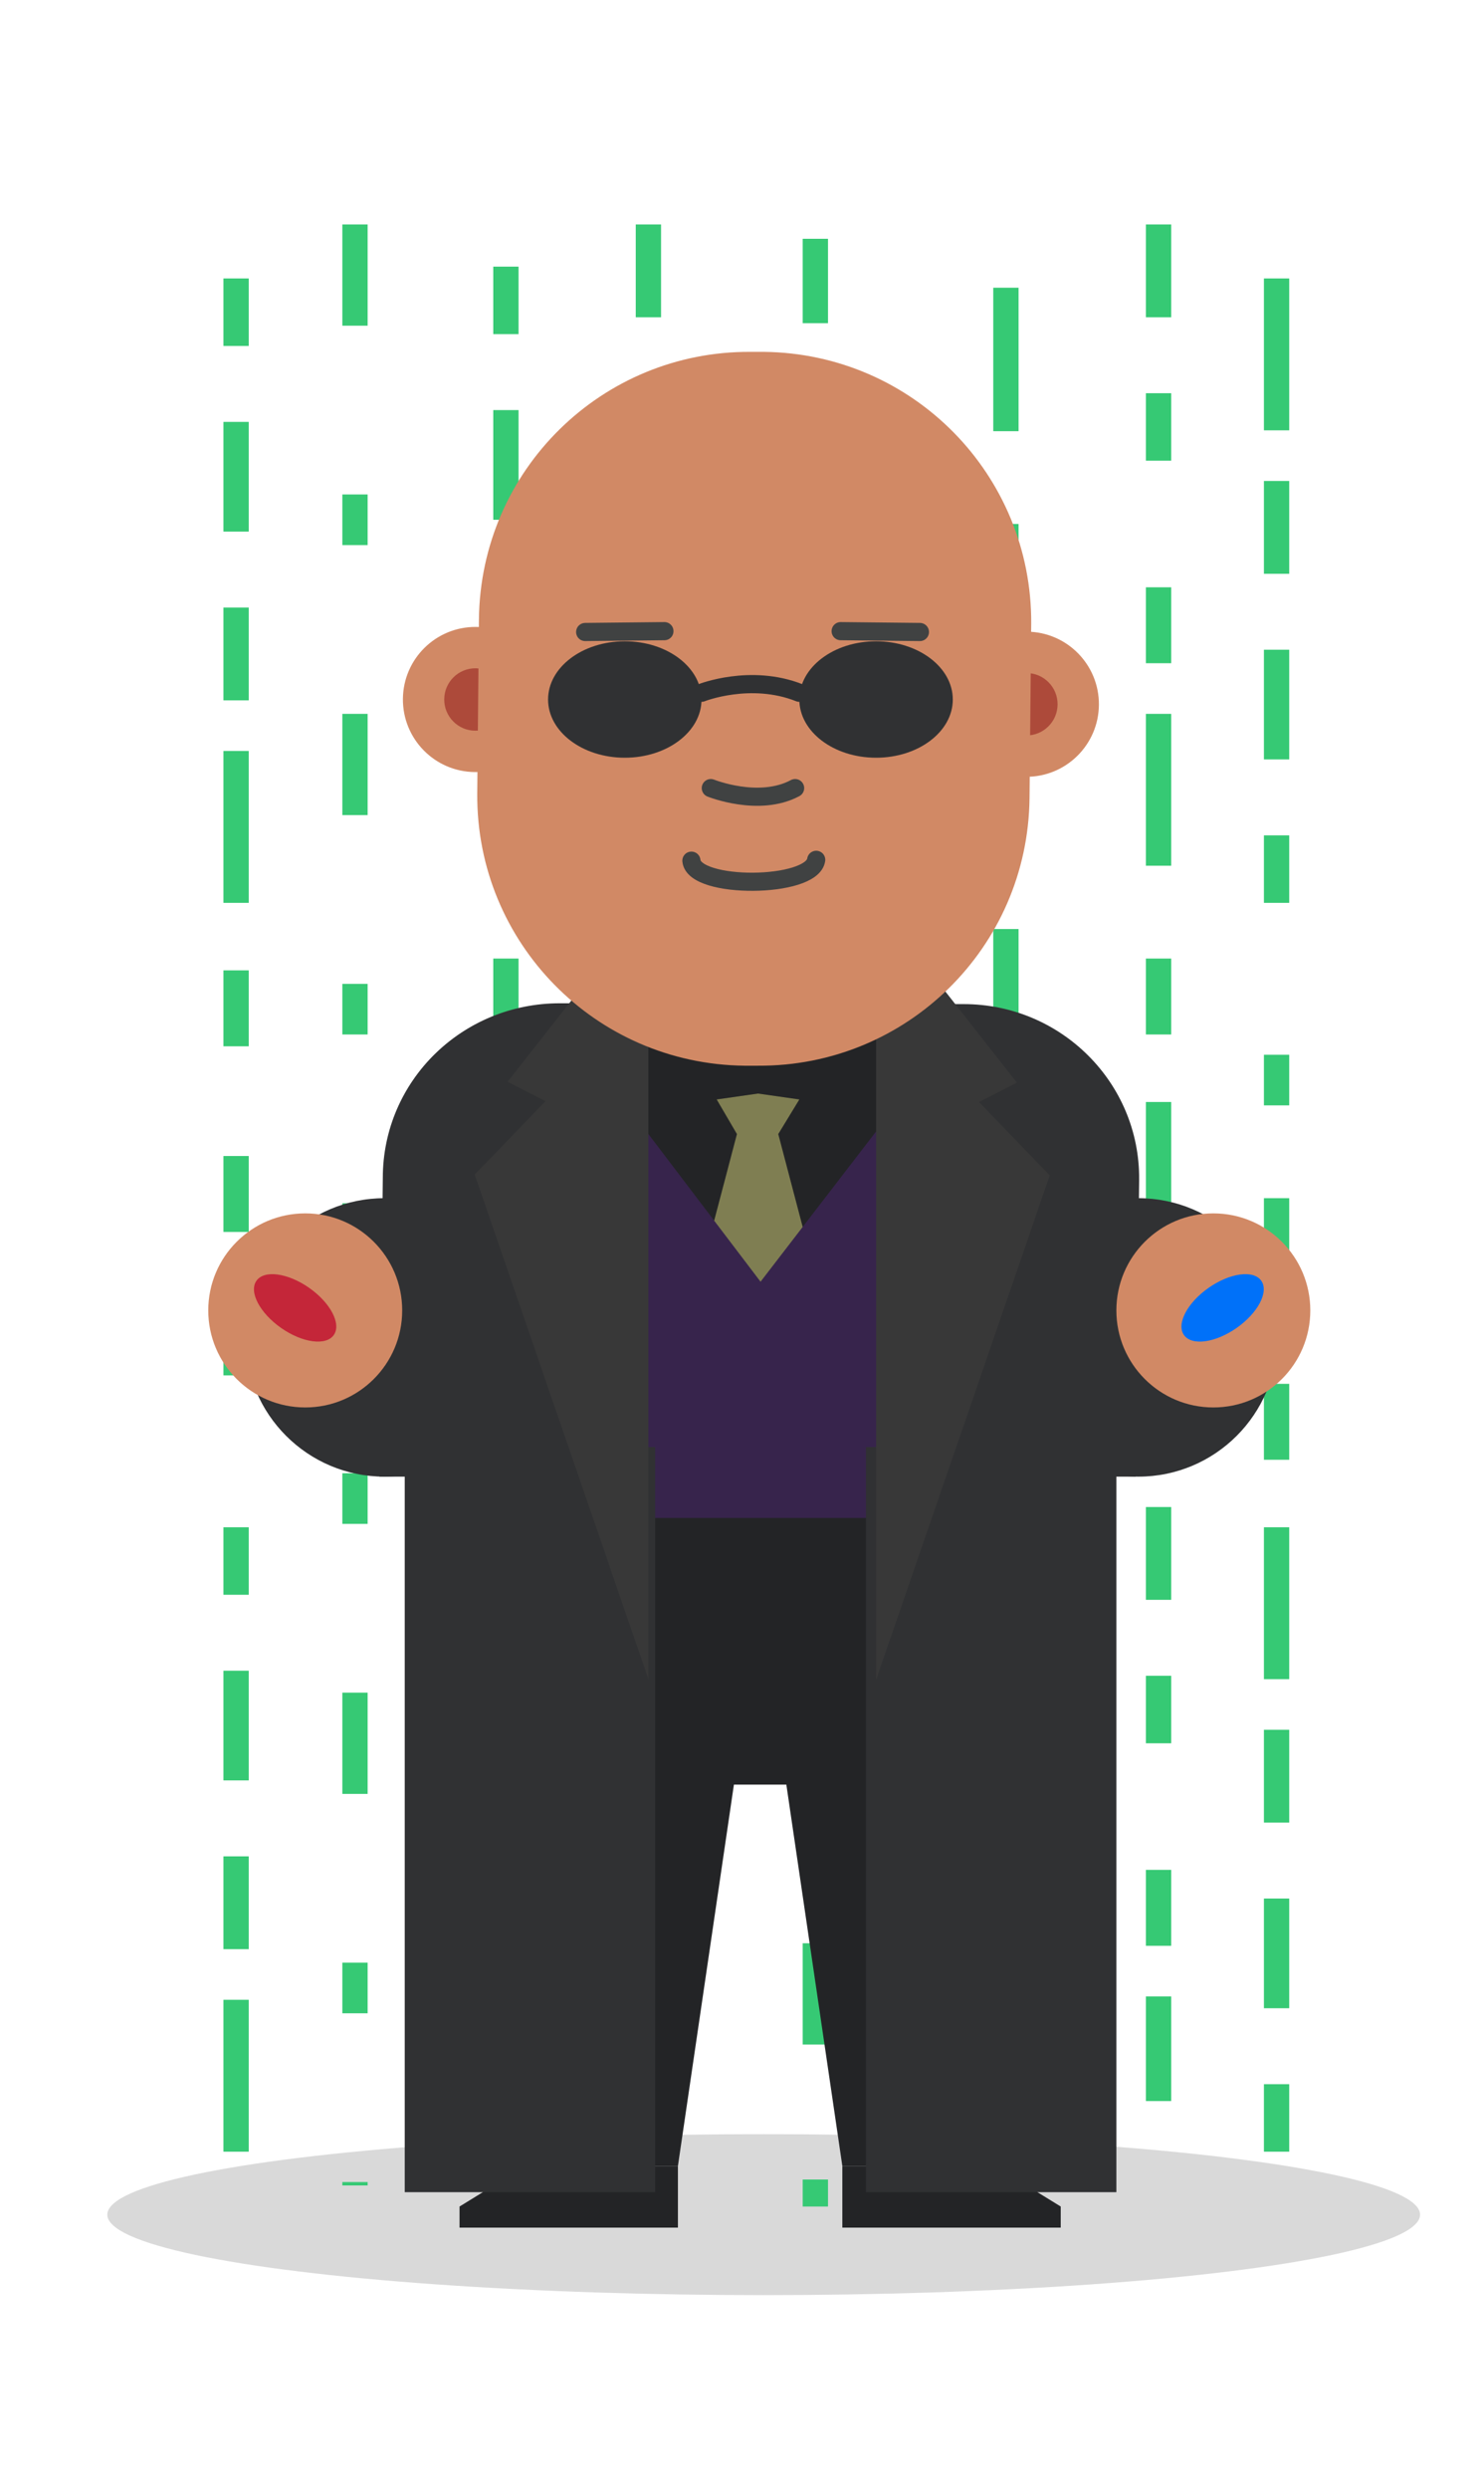 <?xml version="1.0" encoding="utf-8"?>
<svg version="1.1" id="Layer_1" xmlns="http://www.w3.org/2000/svg" xmlns:xlink="http://www.w3.org/1999/xlink" x="0px" y="0px" width="176px" height="295px" viewBox="0 0 176 295" style="enable-background:new 0 0 176 295;" xml:space="preserve">
<style type="text/css">
    .st0{fill:#232426;}
    .st1{fill:#303133;}
    .st2{fill:#D18965;}
    .st3{fill:#7F7E52;}
    .st4{fill:#37244C;}
    .st5{fill:#383838;}
    .st6{fill:#AD4A3A;}
    .st7{fill:none;stroke:#404242;stroke-width:2.152;stroke-linecap:round;stroke-linejoin:round;stroke-miterlimit:10;}
    .st8{fill:none;stroke:#303133;stroke-width:2.152;stroke-linecap:round;stroke-linejoin:round;stroke-miterlimit:10;}
    .st9{fill:#C42639;}
    .st10{fill:#0071F9;}
    .st11{fill:none;stroke:#36C974;stroke-width:3;stroke-miterlimit:10;}
    .st12{fill:none;stroke:#36C974;stroke-width:3;stroke-miterlimit:10;stroke-dasharray:6.288,13.973;}
    .st13{fill:none;stroke:#36C974;stroke-width:3;stroke-miterlimit:10;stroke-dasharray:13.973,13.973,6.288,13.973;}
    .st14{fill:none;stroke:#36C974;stroke-width:3;stroke-miterlimit:10;stroke-dasharray:12,20,6,20;}
    .line1, .line2, .line3, .line4, .line5, .line6, .line7, .line8 {fill:none;stroke:#36C974;stroke-width:3;}
    .line1 {stroke-miterlimit:10;stroke-dasharray:8,9,13,9,11,6,18;animation: dash 28s linear 0.5s infinite alternate;}
    .line2 {stroke-miterlimit:10;stroke-dasharray:12,20,6,20;animation: dash 34s linear 0s infinite alternate;}
    .line3 {stroke-miterlimit:10;stroke-dasharray:8,9,13,11;animation: dash 31s linear 1s infinite alternate;}
    .line4 {stroke-miterlimit:10;stroke-dasharray:11,14,8,18;animation: dash 30s linear 0.5s infinite alternate;}
    .line5 {stroke-miterlimit:10;stroke-dasharray:10,8,12,16;animation: dash 27s linear 0s infinite alternate;}
    .line6 {stroke-miterlimit:10;stroke-dasharray:17,11,11,9;animation: dash 29s linear 0.5s infinite alternate;}
    .line7 {stroke-miterlimit:20;stroke-dasharray:11,9,8,15,9,6,18;animation: dash 33s linear 0s infinite alternate;}
    .line8 {stroke-miterlimit:20;stroke-dasharray:18,6,11,9,13,9,8;animation: dash 30s linear 0.3s infinite alternate;}
    #Oval-2 {opacity:0.15;}
    @keyframes dash{to{stroke-dashoffset:-1000;}}
</style>
<ellipse id="Oval-2" cx="90.572" cy="262.463" rx="77.845" ry="9.537"></ellipse>
<path class="st11 line1" d="M28,33v229"/>
<path class="st14 line2" d="M42.1,26.6V259"/>
<path class="st14 line3" d="M60,31.6v117.2"/>
<path class="st14 line4" d="M76.9,26.6v17.2"/>
<path class="st14 line5" d="M96.7,28.3v233.2"/>
<path class="st14 line6" d="M119.3,34.1v117.2"/>
<path class="st14 line7" d="M137.4,26.6V249"/>
<path class="st11 line8" d="M151.4,33v230"/>
<g id="body">
  <polygon class="st0" points="125.8,264 99.9,264 99.9,256.7 118,256.7 125.8,261.5 "/>
  <path class="st1" d="M114.3,119l-47.9-0.1c-11.6,0-21,9.2-21,20.7L45,175h89.7l0.4-35.2C135.2,128.3,125.8,119,114.3,119z"/>
  <rect x="69.4" y="178.9" class="st0" width="39.7" height="32.6"/>
  <polygon class="st0" points="122.2,256.7 99.9,256.7 91.1,196.8 113.3,196.8 "/>
  <polygon class="st0" points="58.1,256.7 80.4,256.7 89.2,196.8 67,196.8 "/>
  <polygon class="st0" points="54.5,264 80.4,264 80.4,256.7 62.3,256.7 54.5,261.5 "/>
  <circle class="st1" cx="45.6" cy="158.5" r="16.5"/>
  <circle class="st2" cx="36.2" cy="155.3" r="11.5"/>
  <path class="st0" d="M75,117.3h30.3v36.4H75V117.3z"/>
  <path class="st3" d="M89.9,160l-7-8.5l4.5-17.1l-2.4-4.1l4.9-0.7l4.9,0.7l-2.5,4.1l4.5,17.1L89.9,160z"/>
  <circle class="st1" cx="135" cy="158.5" r="16.5"/>
  <path class="st4" d="M103.9,134.1l-13.7,17.8l-13.3-17.5h-5.2v45.5h36.9v-45.8H103.9z"/>
  <circle class="st2" cx="143.9" cy="155.3" r="11.5"/>
  <rect x="48" y="171.5" class="st1" width="29.7" height="88.3"/>
  <rect x="102.7" y="171.5" class="st1" width="29.7" height="88.3"/>
  <path class="st5" d="M103.9,199.1v-80.2l6.8-3.2l9.9,12.6l-4.5,2.3l8.4,8.7L103.9,199.1z M76.9,199v-80.1l-6.8-3.3l-9.9,12.6 l4.5,2.3l-8.4,8.7L76.9,199z"/>
</g>
<g id="head">
  <g transform="matrix(.008 -1 1 .008 37.355 204.493)"> 
    <ellipse transform="matrix(-1 5.070822e-06 -5.070822e-06 -1 243.4 166.799)" class="st2" cx="121.7" cy="83.4" rx="8.6" ry="8.6"/>
    <ellipse transform="matrix(-1 5.070822e-06 -5.070822e-06 -1 243.4 166.799)" class="st6" cx="121.7" cy="83.4" rx="3.7" ry="3.7"/>
  </g>
  <g transform="matrix(.008 -1 1 .008 -26.966 138.535)">    
    <ellipse transform="matrix(-1 5.070822e-06 -5.070822e-06 -1 112.6 165.8)" class="st2" cx="56.3" cy="82.9" rx="8.6" ry="8.6"/>
    <ellipse transform="matrix(-1 5.070822e-06 -5.070822e-06 -1 112.6 165.8)" class="st6" cx="56.3" cy="82.9" rx="3.7" ry="3.7"/>
  </g>
  <path class="st2" d="M88.3,126.3h1.6c17.6,0.1,32-14,32.2-31.7l0.2-20.7c0.1-17.6-14-32-31.7-32.2H89c-17.6-0.1-32,14-32.2,31.7 l-0.2,20.7C56.5,111.7,70.6,126.1,88.3,126.3z"/>
  <path class="st7" id="left-brow" d="M78.8,74.8l-9.4 0.1"/>
  <path class="st7" id="right-brow" d="M99.7,74.8l9.4 0.1"/>
  <path class="st7" d="M96.8,101.9c-0.5,3.4-14.5,3.5-14.8,0.1"/>
  <ellipse class="st1" cx="74.1" cy="82.9" rx="9.1" ry="6.9"/>
  <ellipse class="st1" cx="103.9" cy="82.9" rx="9.1" ry="6.9"/>
  <path class="st7" d="M84.3,93.4c0,0,5.7,2.3,10,0"/>
  <path class="st8" d="M83.2,82.1c0,0,5.8-2.3,11.6,0"/>
</g>
<g transform="translate(0 0)">
  <g transform="translate(35 155) rotate(35)">
    <ellipse id="red-pulse" cx="0" cy="0" class="st9" rx="5.6" ry="2.9"/>
  </g>
  <g transform="translate(145 155) rotate(-35)">
    <ellipse id="blue-pulse" cx="0" cy="0" class="st10" rx="5.6" ry="2.9"/>
  </g>
</g>
<animateTransform xlink:href="#red-pulse" attributeName="transform" attributeType="XML" type="scale" from="1 1" to="1 1" dur="3s" begin="0s" repeatCount="indefinite" values="1 1;2 2;1 1;2 2;1 1;1 1" keyTimes="0; .1; .2; .3; .5; 1" id="red-pulse-anim"/>
<animateTransform xlink:href="#blue-pulse" attributeName="transform" attributeType="XML" type="scale" from="1 1" to="1 1" dur="3s" begin="0s" repeatCount="indefinite" values="1 1;1 1;2 2;1 1;2 2;1 1" keyTimes="0; .5; .6; .7; .8; 1"/>
<animate xlink:href="#left-brow" attributeName="d" from="M78.8,74.8l-9.4 0.1" to="M78.8,72.8l-9.4 1.1" dur="5s" begin="2s" values="M78.8,74.8l-9.4 0.1; M78.8,72.8l-9.4 1.1; M78.8,74.8l-9.4 0.1; M78.8,72.8l-9.4 1.1; M78.8,74.8l-9.4 0.1; M78.8,74.8l-9.4 0.1; M78.8,74.8l-9.4 0.1" keyTimes="0; 0.1; 0.15; 0.2; 0.3; 0.8; 1" repeatCount="indefinite" fill="freeze" />
<animate xlink:href="#right-brow" attributeName="d" from="M99.7,74.8l9.4 0.1" to="M99.7,72.8l9.4 1.1"  dur="5s" begin="2s" values="M99.7,74.8l9.4 0.1; M99.7,72.8l9.4 1.1; M99.7,74.8l9.4 0.1; M99.7,72.8l9.4 1.1; M99.7,74.8l9.4 0.1; M99.7,74.8l9.4 0.1; M99.7,74.8l9.4 0.1" keyTimes="0; 0.1; 0.15; 0.2; 0.3; 0.8; 1" repeatCount="indefinite" fill="freeze" />
</svg>
